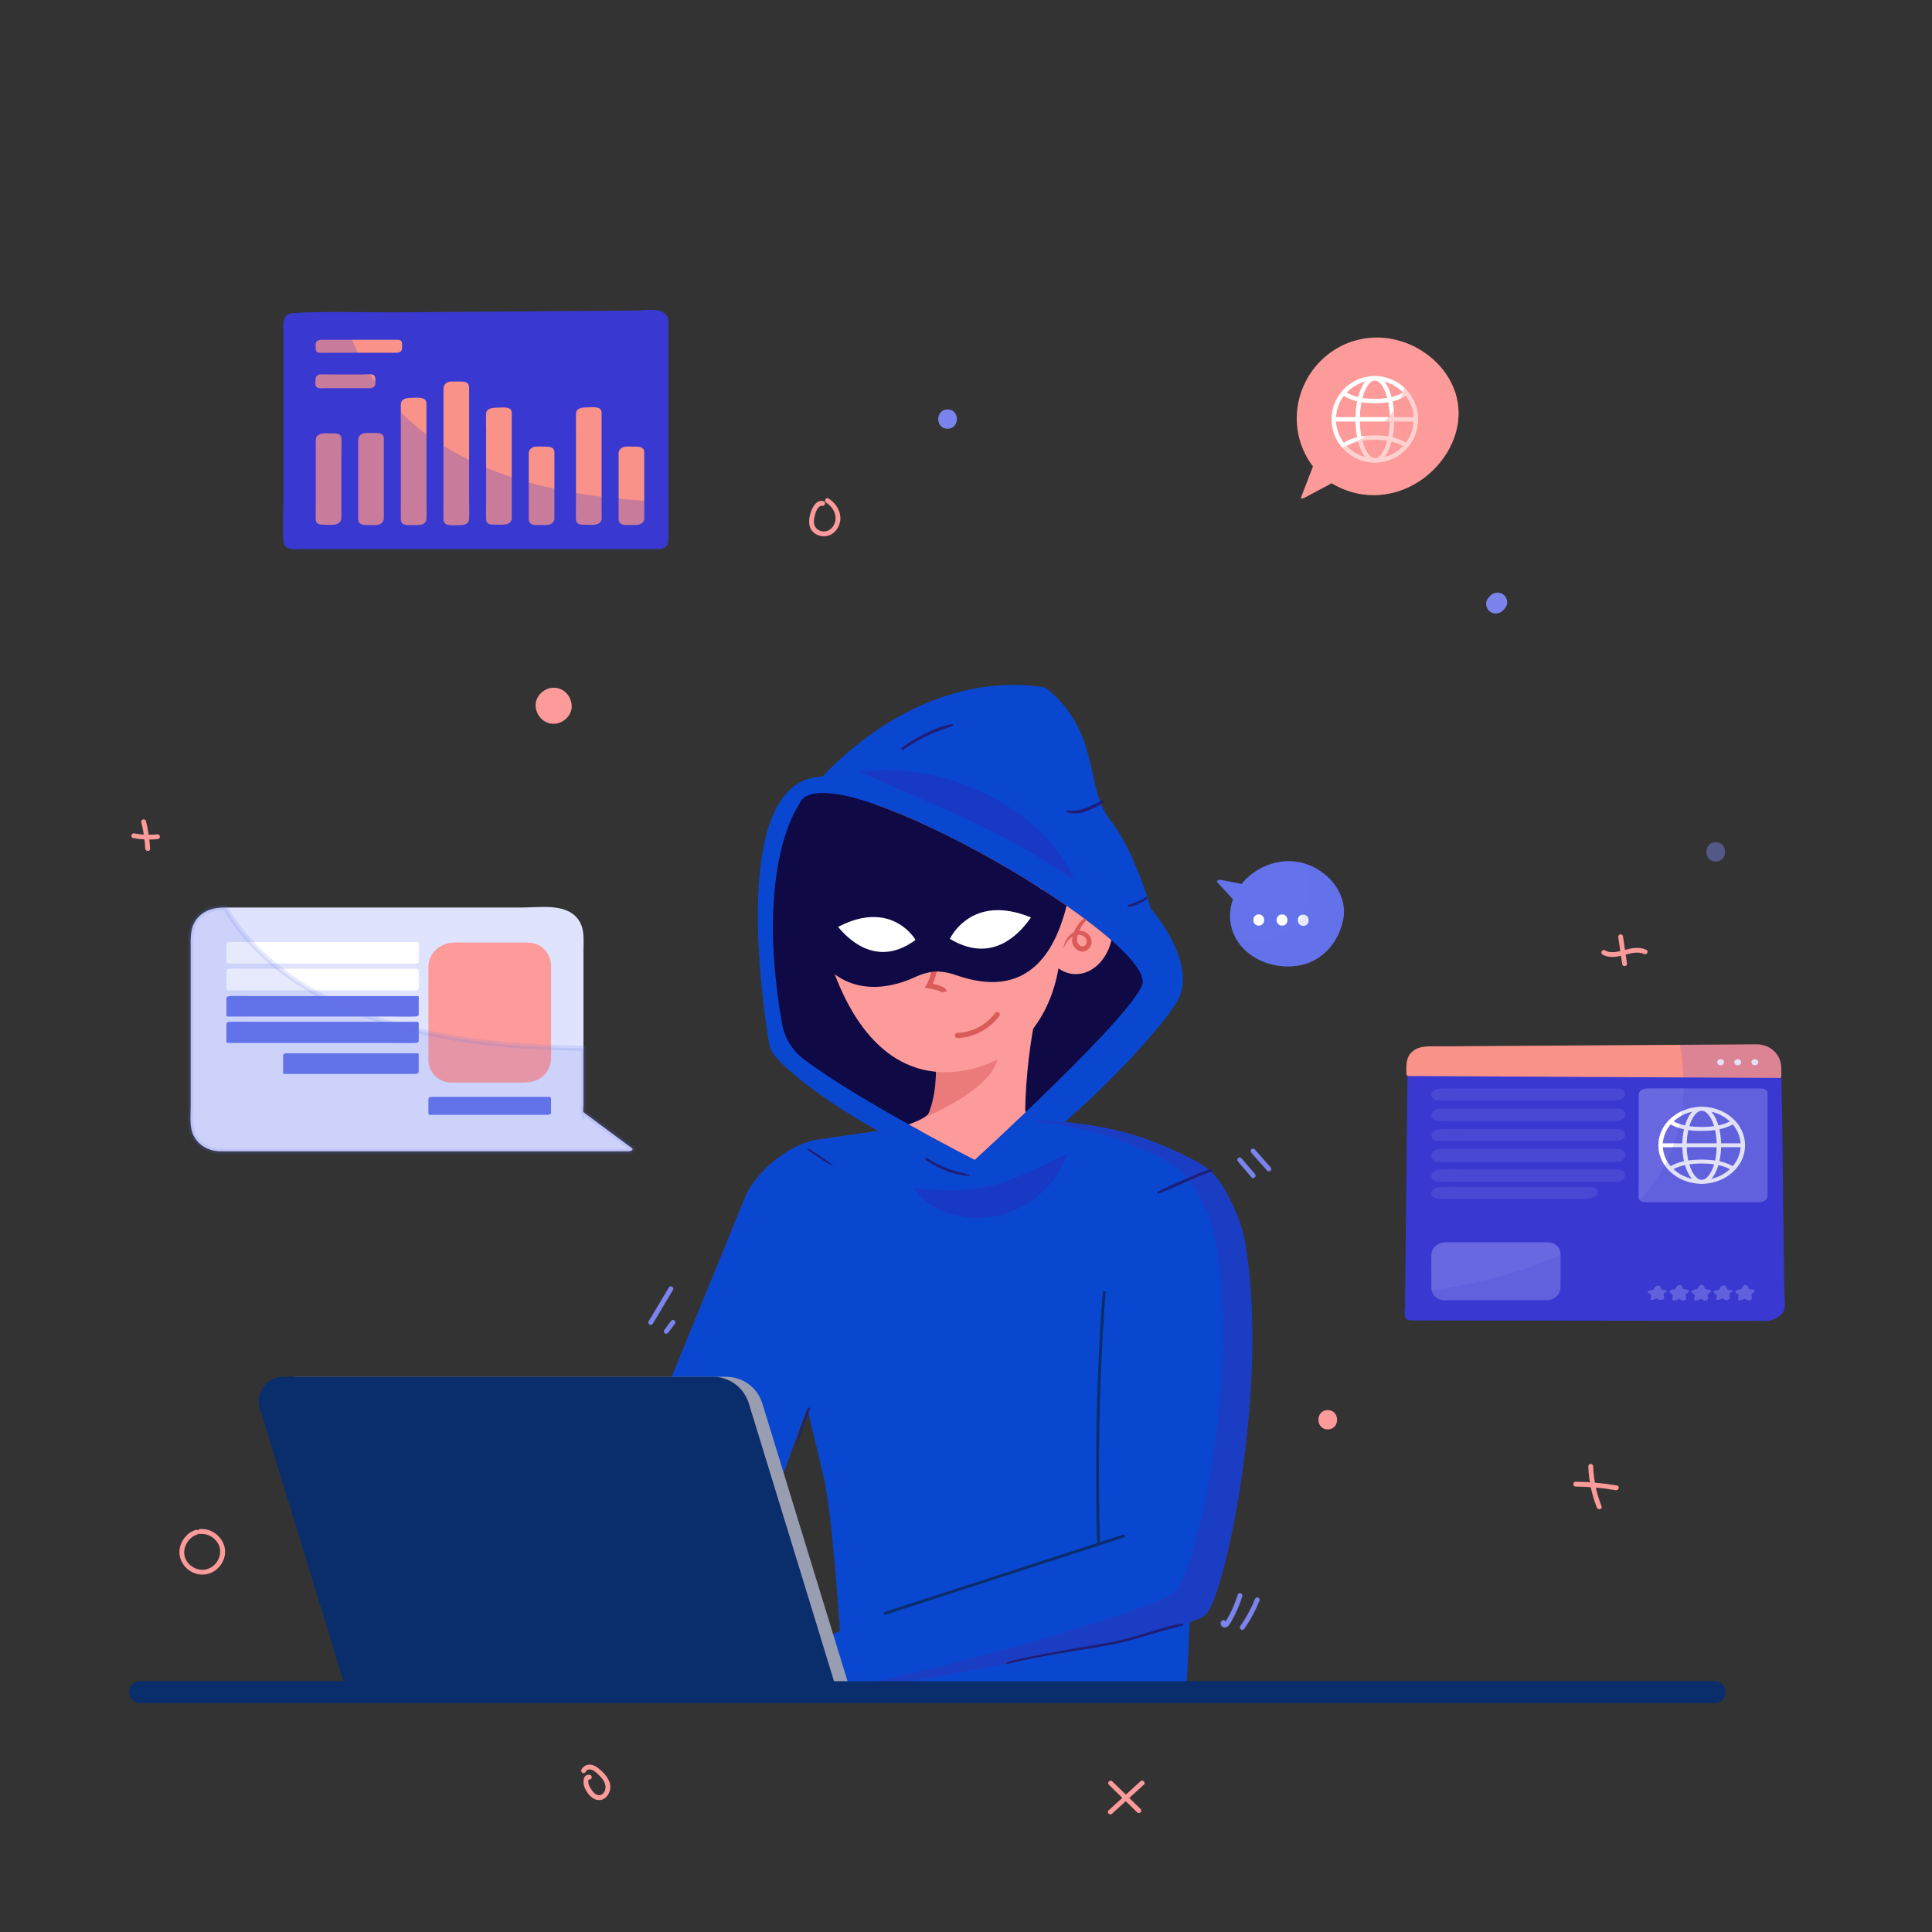 <svg xmlns="http://www.w3.org/2000/svg" xmlns:xlink="http://www.w3.org/1999/xlink" viewBox="0 0 500 500"><rect x="0" y="0" width="500" height="500" fill="#333333" stroke="none"/><defs><style>.cls-1{fill:#f99289;}.cls-2{fill:#fff;}.cls-3,.cls-4{fill:#fd9b9a;}.cls-5{fill:#6c1712;}.cls-6{fill:#989db1;}.cls-7{fill:#dfe3fd;}.cls-8{fill:#d95b5a;}.cls-9{fill:#1e1e77;}.cls-10{fill:#0a47d1;}.cls-11{fill:#0a2d6b;}.cls-12{fill:#0f0945;}.cls-13{fill:#a3a1f5;}.cls-14{fill:#6472eb;}.cls-15{fill:#2929b5;}.cls-16,.cls-17,.cls-18{fill:#6372e9;}.cls-19{fill:#3131b3;}.cls-20{fill:#3d3dbd;}.cls-21,.cls-22,.cls-23{fill:#3939d1;}.cls-24{fill:#7b84ed;}.cls-22,.cls-17,.cls-23,.cls-4,.cls-18{mix-blend-mode:multiply;}.cls-22,.cls-17,.cls-18{opacity:.15;}.cls-25{clip-path:url(#clippath-2);}.cls-23{opacity:.25;}.cls-4,.cls-26,.cls-27{opacity:.45;}.cls-28{stroke-width:.75px;}.cls-28,.cls-18,.cls-29{stroke-miterlimit:10;}.cls-28,.cls-30{stroke:#0a2d6b;}.cls-28,.cls-30,.cls-31,.cls-29{fill:none;}.cls-18{stroke:#6372e9;}.cls-18,.cls-29{stroke-width:1.34px;}.cls-30{stroke-width:5.68px;}.cls-30,.cls-31{stroke-linecap:round;stroke-linejoin:round;}.cls-32{opacity:.31;}.cls-31{stroke:#6c1712;stroke-width:2.23px;}.cls-33{isolation:isolate;}.cls-29{stroke:#d95b5a;}.cls-27{fill:#d65656;}</style><clipPath id="clippath-2"><path class="cls-12" d="M206.84,208.15s-11.69,15.57-4.44,56.85c.65,3.67,2.71,6.94,5.69,9.18,14.69,11,44.16,25.96,44.16,25.96,0,0,43.43-39.57,43.5-46.09-.13-13.19-83.51-61.09-88.91-45.89Z"></path></clipPath></defs><g class="cls-33"><g id="Layer_1"><g><g><path class="cls-20" d="M233.15,291.82l-22.39,3.26c-6.77,1.44-14.94,8.05-17.75,14.38l-36.52,89.38-11.33,25.48,39.78,5.56,25.82-70.59"></path><path class="cls-10" d="M233.15,291.82l-22.39,3.26c-6.77,1.44-14.94,8.05-17.75,14.38l-36.52,89.38-11.33,25.48,39.78,5.56,25.82-70.59"></path><path class="cls-10" d="M294.72,437.61s-66.7,.1-77.49,.32c-10.78,.22,.66-6.68,.66-6.68-.55-11.87-2.56-39.83-4.79-49.31-2.08-8.85-3.01-12.12-4.82-20.53-4.03-18.69-5.23-25.51-3.11-47.12l27.97-22.49s2.89,8.61,14.62,8.75c15.67,.2,20.55-10.78,20.55-10.78l38.15,25.33,3.58,61.62-3.02,61.18"></path><path class="cls-10" d="M198.98,269.68c-1.92-11.7-9.97-68.2,13.88-68.69,10.77-11.47,31.3-26.55,56.53-23.27,.71,.09,1.39,.38,1.94,.84,13.44,11.19,9.58,25.71,15.89,33.55,6.44,8.01,10.6,23.02,10.6,23.02,0,0,12.62,14.29,6.74,24.2-5.88,9.91-35.95,40.78-47.94,43.19-11.33,2.28-45.38-17.33-55.73-28.84-1.02-1.13-1.67-2.52-1.92-4.02Z"></path><path class="cls-10" d="M284.76,335.15c-.52,30.15-.16,34.69,.43,64.84-15.14,3.23-48.71,13.59-70.14,23.13,0,0,2.88,10.68,4.86,14.27,1.63,.6,86.46-14.28,92.08-19.45,5.06-4.66,16.61-59.52,10.23-96.54-.87-5.06-4.23-12.73-7.44-16.73-1.69-2.11-4.06-3.55-6.46-4.78-13.98-7.15-24.33-9.1-39.99-10.09"></path><g class="cls-26"><path class="cls-19" d="M322.22,321.39c-.87-5.06-4.23-12.73-7.44-16.73-1.69-2.11-4.06-3.55-6.46-4.78-13.98-7.15-24.33-9.1-39.99-10.09l.23,.64c11.61,1.2,20.68,3.56,32.21,9.46,2.4,1.23,4.77,2.67,6.46,4.78,3.21,4,6.57,11.67,7.44,16.73,6.39,37.02-5.62,86.04-10.68,90.7-4.67,4.31-63.72,21.16-84.52,24.4,.15,.33,.3,.63,.45,.89,1.63,.6,86.46-14.28,92.08-19.45,5.06-4.66,16.61-59.52,10.23-96.54Z"></path></g><g class="cls-26"><path class="cls-15" d="M236.33,307.42c7.34,.87,13.72,1.03,20.53-.69,6.86-1.69,12.57-5.06,19.34-8.17-2.53,7.87-9.34,13.89-17.39,15.95-7.99,2.01-17.56-.21-22.48-7.09h0Z"></path></g><g class="cls-26"><path class="cls-15" d="M222.47,199.74c19.3-2.85,43.81,7.15,53.79,24.31,.68,1.22,1.3,2.46,1.85,3.72-4.77-2.93-8.94-5.85-13.45-8.32-13.6-7.83-27.84-13.09-42.19-19.71h0Z"></path></g><g><path class="cls-12" d="M206.84,208.15s-11.69,15.57-4.44,56.85c.65,3.67,2.71,6.94,5.69,9.18,14.69,11,44.16,25.96,44.16,25.96,0,0,43.43-39.57,43.5-46.09-.13-13.19-83.51-61.09-88.91-45.89Z"></path><g class="cls-25"><g><path class="cls-3" d="M241.54,270.03s2.51,11.47-2.12,20.06c-3.75,6.96,2.82,12.95,9.97,13.34h0c6.11,.34,16.38-1.24,16.06-7.35-1.12-21.57,4.01-39.47,4.01-39.47l-27.92,13.42Z"></path><path class="cls-3" d="M229.64,292.57s9.08-2.01,10.83-4.51c3.75-5.35,24.54-6.99,24.71-1.29,.13,4.28,10.93,4.07,10.93,4.07,0,0-9.08,17.87-27.82,15.93-10.94-1.13-18.65-14.2-18.65-14.2Z"></path><path class="cls-27" d="M239.99,288.92c4.14-1.84,18.04-8.57,18.28-15.89,.12-3.79-12.25-3.23-16.71-2.91,.21,1.02,2.06,10.82-1.57,18.79Z"></path></g><g><path class="cls-3" d="M279.69,229.13c-2.47-.2-4.81,.84-6.62,2.69-4.32-17.02-17.68-29.06-33.88-27.06-18.01,2.22-32.76,14.29-25.55,40.07,5.52,19.73,16.48,34.66,34.49,32.44,13.97-1.72,23.42-12.55,25.8-26.66,1.14,.82,2.46,1.35,3.88,1.47,5.07,.41,9.6-4.39,10.12-10.72,.52-6.34-3.17-11.81-8.25-12.22Z"></path><path class="cls-8" d="M275.22,245.44c.29-2.24,1.95-4.72,4.56-4.51,2.14,.11,3.71,2.82,2,4.58-1.84,1.96-4.55-.21-4.33-2.4,.41-3.53,3.33-6.3,6.48-7.39-2.58,1.67-4.94,4.38-5.21,7.41-.06,1.9,2.32,2.65,2.53,.48,.01-.73-.76-1.48-1.61-1.64-2.08-.35-3.7,1.66-4.42,3.48h0Z"></path><g><path class="cls-29" d="M241.35,246.28c1.66,4.3-.94,8.84-.94,8.84,0,0,3.75,.54,3.98,1.56"></path><path class="cls-31" d="M221.03,237.62s4.26-5.97,9.3-.96"></path><path class="cls-5" d="M228.66,246.84c.17,1.77-.52,2.96-1.5,3.05-.98,.09-1.88-.95-2.05-2.72-.17-1.77,.53-2.8,1.51-2.89,.98-.09,1.86,.78,2.03,2.55Z"></path><path class="cls-31" d="M247.04,233.85s4.26-5.97,9.3-.96"></path><path class="cls-5" d="M254.78,243.05c.18,1.89-.56,3.17-1.6,3.27-1.05,.1-2.01-1.01-2.19-2.91-.18-1.89,.57-2.99,1.62-3.09,1.05-.1,1.99,.84,2.18,2.73Z"></path></g></g><g><path class="cls-2" d="M239.92,245.91c-5.57,5.08-22.36,7.32-27.73-14.7,2.73,1.87,5.94,2.6,9.09,3,3.15,.41,6.34,.53,9.44,1.34,3.1,.8,6.18,2.38,8.22,5.15,.85,1.15,1.52,2.49,2.56,3.42-.51,.62-1,1.26-1.58,1.79Zm5.54-.79c-.6-.45-1.11-1-1.64-1.54h0c.89-.96,1.4-2.28,2.09-3.43,1.67-2.77,4.41-4.52,7.24-5.55,2.83-1.03,5.8-1.43,8.72-2.09,2.91-.66,5.85-1.63,8.24-3.62-3.06,21.09-18.98,20.48-24.65,16.23Z"></path><path class="cls-12" d="M257.05,245.12c-.28,.07-.56,.14-.85,.19,.29-.05,.57-.12,.85-.19Zm-31.09,1.27c-1.47-.33-2.81-.91-4.04-1.62,1.22,.71,2.57,1.29,4.02,1.62,1.34,.31,2.77,.4,4.29,.2-1.51,.2-2.94,.11-4.27-.2Zm-5.71-2.73c-.31-.23-.62-.47-.91-.72,.29,.24,.6,.48,.91,.72Zm-.91-.72c-.26-.21-.5-.43-.74-.65,.24,.22,.48,.44,.74,.65Zm57.56-12.44c.05-.28,.11-.56,.16-.83,0-.02,0-.04,.01-.06,.65-3.42-1.37-5.74-4.05-7.75-2.97-2.22-6.06-4.28-9.25-6.16-2.84-1.68-4.73-3.32-7.21-5.43-4.74-4.02-10.52-6.82-16.62-8.01-7.37-1.43-15.18-.51-22.01,2.61-2.73,1.24-5.37,2.89-7.14,5.31-1.47,2.02-2.25,4.45-3.01,6.84-1.2,3.79-1.89,7.61-2.54,11.48-.63,3.75,.63,6.88,1.94,10.36,1.33,3.51,3,6.96,5.36,9.91,6.23,7.76,15.5,8.1,24.14,4.17,.03-.02,.05-.03,.08-.04,.67-.31,1.76-.79,3.19-1.14,.31-.07,.63-.14,.96-.2,.17-.03,.33-.05,.5-.07,.14-.02,.29-.04,.44-.05,.08-.01,.16-.02,.24-.03,.26,0,.51,0,.76,.02,.36,.02,.7,.05,1.03,.09,.2,.02,.39,.05,.58,.08,.06,0,.12,.02,.18,.03,1.27,.22,2.27,.55,2.93,.78,6.44,2.24,11.46,2.16,15.39,.66,.28-.11,.55-.22,.82-.34,.09-.04,.19-.08,.28-.13,.08-.04,.17-.08,.25-.12,.18-.09,.35-.18,.52-.27,.17-.09,.33-.18,.5-.29,.24-.15,.48-.3,.73-.46,.23-.16,.46-.32,.7-.5,.15-.11,.29-.23,.44-.34,.3-.24,.59-.49,.87-.75,.14-.12,.27-.25,.4-.38,.07-.07,.14-.14,.21-.21,.13-.13,.26-.27,.39-.41,.32-.34,.62-.7,.93-1.07,.18-.22,.35-.45,.52-.68,.23-.3,.45-.62,.66-.93,.21-.31,.41-.63,.6-.95,.73-1.2,1.36-2.47,1.91-3.75,.05-.11,.1-.23,.15-.34,.16-.39,.32-.79,.47-1.18,.11-.28,.21-.56,.31-.84,.21-.59,.41-1.19,.59-1.78,.08-.27,.16-.53,.24-.79,.03-.1,.06-.21,.09-.31,.08-.29,.16-.58,.24-.87,.47-1.73,.83-3.39,1.11-4.86Zm-39.98,12.75h0c-.28,.21-.55,.41-.83,.59-.28,.19-.55,.36-.82,.52-.27,.16-.54,.31-.81,.45-1.34,.7-2.63,1.14-3.86,1.37-.19,.04-.39,.07-.58,.09-1.41,.19-2.75,.1-4-.18-1.37-.31-2.64-.85-3.78-1.52-.11-.06-.22-.13-.33-.2-.21-.13-.42-.27-.63-.41h0c-.2-.14-.4-.29-.6-.43t0,0c-.29-.22-.58-.44-.85-.67h0c-.24-.2-.47-.41-.69-.61-.06-.06-.13-.12-.19-.18-.13-.13-.27-.25-.4-.38-.16-.16-.31-.31-.46-.47-.45-.46-.85-.92-1.2-1.34h0c.26-.14,.51-.26,.77-.38,9.3-4.53,14.96-1,17.57,1.61,1.02,1.02,1.56,1.89,1.68,2.09h0s.02,.03,.02,.04Zm8.91-.28s0-.02,.02-.04h0c.04-.09,.15-.3,.32-.59,1.37-2.33,7.02-10.06,19.79-5.24,.28,.1,.56,.21,.85,.33-1.36,1.98-3.51,4.56-6.42,6.27-.16,.09-.32,.18-.48,.27-.16,.09-.33,.17-.49,.25-.17,.08-.34,.16-.51,.23-.08,.04-.17,.07-.26,.11-.21,.09-.43,.17-.65,.25,0,0,0,0-.01,0-.13,.05-.27,.09-.4,.14-.18,.06-.36,.11-.55,.16h0c-.28,.07-.56,.14-.85,.19-.29,.06-.58,.1-.88,.13-.2,.02-.4,.04-.6,.05-.61,.04-1.23,.03-1.88-.03-2.14-.2-4.47-.95-7.01-2.49h0Z"></path></g></g></g><path class="cls-8" d="M247.76,268.64c4.31-.13,8.36-2.3,10.9-5.78,.5-.69-.65-1.35-1.15-.67-2.25,3.08-5.94,5-9.75,5.12-.85,.03-.86,1.35,0,1.33h0Z"></path><g><path class="cls-9" d="M206.2,374.04c.52-1.6,1.07-3.2,1.65-4.79s1.28-3.13,1.81-4.73c.07-.21-.27-.36-.37-.15-.72,1.49-1.22,3.13-1.76,4.7s-1.07,3.26-1.53,4.92c-.04,.13,.16,.18,.2,.06h0Z"></path><path class="cls-9" d="M260.55,430.66c.09-.1,.32-.08,.38-.09,.3-.07,.61-.14,.91-.21,1.02-.24,2.04-.48,3.07-.7,3-.62,6.01-1.16,9.03-1.69,4.71-.83,9.45-1.52,14.15-2.4,2.98-.56,5.91-1.46,8.81-2.32,1.54-.46,3.08-.92,4.63-1.35s3.05-.72,4.53-1.2c.27-.09,.25-.56-.07-.53-1.33,.12-2.63,.51-3.91,.86-1.43,.39-2.85,.81-4.27,1.24-2.91,.87-5.81,1.75-8.77,2.42-1.72,.38-3.46,.64-5.19,.93-6.19,1.06-12.4,2.11-18.55,3.4-1.19,.25-2.41,.47-3.57,.82-.34,.1-1.24,.3-1.35,.74-.02,.09,.1,.19,.17,.1h0Z"></path><path class="cls-9" d="M239.62,300.24c3.26,2.19,7.24,3.96,11.21,4.06,.17,0,.21-.26,.04-.3-1.9-.47-3.79-.92-5.63-1.59s-3.65-1.6-5.31-2.7c-.33-.22-.64,.31-.31,.53h0Z"></path><path class="cls-9" d="M233.51,193.91v.06c.05-.08,.08-.15,.11-.23l.18,.15,.15-.04c.07,0,.16-.06,.21-.09,.26-.13,.49-.32,.73-.48,.52-.34,1.04-.67,1.58-.99,1.03-.62,2.08-1.2,3.17-1.73,2.22-1.08,4.54-1.79,6.83-2.68,.29-.11,.18-.52-.13-.47-2.96,.47-5.92,1.84-8.54,3.26-1.33,.72-2.6,1.53-3.83,2.41-.24,.17-.84,.39-.7,.82,.07,.22,.38,.32,.56,.19,.1-.07,.12-.17,.07-.28l-.02-.06c-.09-.21-.41-.06-.36,.15h0Z"></path><path class="cls-9" d="M285.35,207.16c-1.51,.6-2.9,1.45-4.45,1.99s-3.11,.76-4.72,.64c-.27-.02-.29,.37-.06,.44,1.6,.53,3.26,.3,4.84-.23s3.25-1.32,4.6-2.34c.23-.17,.11-.64-.21-.51h0Z"></path><path class="cls-9" d="M296.47,232.21c-.71,.47-1.46,.87-2.25,1.19s-1.57,.48-2.3,.85c-.19,.1-.09,.37,.1,.38,.84,.04,1.68-.29,2.45-.63s1.58-.78,2.3-1.28c.31-.22,.02-.73-.3-.52h0Z"></path><path class="cls-9" d="M313.38,302.59c-2.41,.65-4.71,1.72-6.99,2.73s-4.68,1.99-6.88,3.19c-.2,.11-.06,.42,.15,.37,1.02-.25,2.04-.7,3.01-1.11,1.29-.55,2.57-1.13,3.85-1.7,2.29-1.03,4.61-2.14,7.03-2.85,.4-.12,.23-.74-.17-.63h0Z"></path><path class="cls-9" d="M208.99,297.33c-.05,.21,.05,.31,.21,.42,.29,.21,.59,.41,.89,.61l1.73,1.16c1.16,.77,2.32,1.53,3.55,2.19,.11,.06,.24-.09,.14-.18-1.11-.9-2.28-1.7-3.48-2.49l-1.79-1.19c-.11-.08-1.16-.87-1.25-.52h0Z"></path></g></g><g><path class="cls-6" d="M93.11,437.4h126.94l-22.76-74.2c-1.26-4.1-5.04-6.89-9.33-6.89H76.79c-4.26,0-7.3,4.12-6.05,8.18l22.37,72.91Z"></path><path class="cls-11" d="M216.55,437.4H91.51c-1.13,0-2.14-.74-2.47-1.83l-21.8-71.09c-1.25-4.07,1.8-8.19,6.04-8.19h111.18c4.28,0,8.07,2.8,9.33,6.9l17.35,56.57,5.4,17.63Z"></path></g><g><path class="cls-7" d="M162.77,297.96H56.72c-2.83-.16-5.38-1.53-6.66-4.16-1.05-2.15-.71-4.96-.71-7.3v-40.89c0-2.78-.23-5.55,1.65-7.88,1.84-2.27,4.5-2.87,7.26-2.87h76.97c4.85,0,11.95-1.28,14.81,3.71,1.28,2.21,.96,4.94,.96,7.39v40.08c0,.48-.15,1.29-.04,1.81,.05-.11,.48,.35,.74,.52,.8,.55,1.58,1.17,2.36,1.75,3.16,2.34,6.31,4.67,9.47,7.01,.59,.43-.43,.83-.76,.83Z"></path><g><g><rect class="cls-2" x="59.25" y="244.26" width="48.46" height="4.64"></rect><path class="cls-2" d="M59.19,249.36c1.6,0,3.21,0,4.81,0h11.56c4.68,0,9.37,0,14.05,0h12.09c1.95,0,3.93,.11,5.88,0,.03,0,.06,0,.08,0,.25,0,.71-.22,.71-.51,0-1.55,0-3.09,0-4.64,0-.33-.31-.41-.59-.41-1.6,0-3.21,0-4.81,0h-11.56c-4.68,0-9.37,0-14.05,0h-12.09c-1.95,0-3.93-.11-5.88,0-.03,0-.06,0-.08,0-.25,0-.71,.22-.71,.51,0,1.55,0,3.09,0,4.64,0,.66,1.31,.46,1.31-.11,0-1.55,0-3.09,0-4.64l-.71,.51c1.6,0,3.21,0,4.81,0h11.56c4.68,0,9.37,0,14.05,0h12.09c1.32,0,2.65,0,3.97,0,.6,0,1.31,.1,1.91,0,.03,0,.06,0,.08,0l-.59-.41c0,1.55,0,3.09,0,4.64l.71-.51c-1.6,0-3.21,0-4.81,0h-11.56c-4.68,0-9.37,0-14.05,0h-12.09c-1.95,0-3.93-.11-5.88,0-.03,0-.06,0-.08,0-.73,0-1,.92-.12,.92Z"></path></g><g><rect class="cls-2" x="59.25" y="251.19" width="48.46" height="4.64"></rect><path class="cls-2" d="M59.19,256.3c1.6,0,3.21,0,4.81,0h11.56c4.68,0,9.37,0,14.05,0,4.03,0,8.06,0,12.09,0,1.95,0,3.93,.11,5.88,0,.03,0,.06,0,.08,0,.25,0,.71-.22,.71-.52,0-1.55,0-3.09,0-4.64,0-.33-.31-.42-.6-.42-1.6,0-3.21,0-4.81,0h-11.56c-4.68,0-9.37,0-14.05,0h-12.09c-1.95,0-3.93-.11-5.88,0-.03,0-.06,0-.08,0-.25,0-.71,.22-.71,.52,0,1.55,0,3.09,0,4.64,0,.67,1.31,.48,1.31-.1,0-1.55,0-3.09,0-4.64l-.71,.52c1.6,0,3.21,0,4.81,0h11.56c4.68,0,9.37,0,14.05,0h12.09c1.32,0,2.65,0,3.97,0,.6,0,1.31,.1,1.91,0,.03,0,.06,0,.08,0l-.6-.42c0,1.55,0,3.09,0,4.64l.71-.52c-1.6,0-3.21,0-4.81,0h-11.56c-4.68,0-9.37,0-14.05,0h-12.09c-1.95,0-3.93-.11-5.88,0-.03,0-.06,0-.08,0-.74,0-.99,.95-.11,.95Z"></path></g><g><rect class="cls-16" x="59.25" y="258.12" width="48.46" height="4.64"></rect><path class="cls-16" d="M58.99,263.08c1.6,0,3.21,0,4.81,0h11.56c4.68,0,9.37,0,14.05,0h12.09c1.95,0,3.92,.08,5.88,0,.03,0,.06,0,.08,0,.27,0,.91-.14,.91-.5,0-1.55,0-3.09,0-4.64,0-.14-.3-.15-.38-.15-1.6,0-3.21,0-4.81,0-3.85,0-7.7,0-11.56,0h-14.05c-4.03,0-8.06,0-12.09,0-1.95,0-3.92-.08-5.88,0-.03,0-.06,0-.08,0-.27,0-.91,.14-.91,.5,0,1.55,0,3.09,0,4.64,0,.32,1.29,.1,1.29-.35,0-1.55,0-3.09,0-4.64l-.91,.5c1.6,0,3.21,0,4.81,0h11.56c4.68,0,9.37,0,14.05,0h12.09c1.32,0,2.65,0,3.97,0,.59,0,1.32,.12,1.91,0,.03,0,.06,0,.08,0l-.38-.15c0,1.55,0,3.09,0,4.64l.91-.5c-1.6,0-3.21,0-4.81,0-3.85,0-7.7,0-11.56,0h-14.05c-4.03,0-8.06,0-12.09,0-1.95,0-3.92-.08-5.88,0-.03,0-.06,0-.08,0-.24,0-.73,.09-.86,.33s.11,.31,.33,.31Z"></path></g><g><rect class="cls-16" x="59.25" y="264.87" width="48.46" height="4.64"></rect><path class="cls-16" d="M59.01,269.92c1.6,0,3.21,0,4.81,0h11.56c4.68,0,9.37,0,14.05,0,4.03,0,8.06,0,12.09,0,1.96,0,3.92,.06,5.88,0,.03,0,.06,0,.08,0,.24,0,.89-.12,.89-.48,0-1.55,0-3.09,0-4.64,0-.22-.2-.36-.41-.36-1.6,0-3.21,0-4.81,0h-11.56c-4.68,0-9.37,0-14.05,0-4.03,0-8.06,0-12.09,0-1.96,0-3.92-.06-5.88,0-.03,0-.06,0-.08,0-.24,0-.89,.12-.89,.48,0,1.55,0,3.09,0,4.64,0,.61,1.3,.38,1.3-.13,0-1.55,0-3.09,0-4.64l-.89,.48c1.6,0,3.21,0,4.81,0h11.56c4.68,0,9.37,0,14.05,0,4.03,0,8.06,0,12.09,0h3.97c.42,0,.83,0,1.25,0,.2,0,.46,.05,.65,0,.02,0,.06,0,.08,0l-.41-.36c0,1.55,0,3.09,0,4.64l.89-.48c-1.6,0-3.21,0-4.81,0h-11.56c-4.68,0-9.37,0-14.05,0-4.03,0-8.06,0-12.09,0-1.96,0-3.92-.05-5.88,0-.03,0-.06,0-.08,0-.28,0-.72,.08-.85,.37-.12,.27,.1,.47,.37,.47Z"></path></g><g><rect class="cls-16" x="73.92" y="272.94" width="33.8" height="4.64"></rect><path class="cls-16" d="M73.66,277.93c3.81,0,7.62,0,11.43,0,6.07,0,12.14,0,18.21,0,1.39,0,2.77,0,4.16,0,.3,0,.9-.14,.9-.53,0-1.55,0-3.09,0-4.64,0-.15-.3-.18-.39-.18-3.81,0-7.62,0-11.43,0h-18.21c-1.39,0-2.77,0-4.16,0-.3,0-.9,.14-.9,.53,0,1.55,0,3.09,0,4.64,0,.37,1.29,.14,1.29-.35,0-1.55,0-3.09,0-4.64l-.9,.53c3.81,0,7.62,0,11.43,0h18.21c1.39,0,2.77,0,4.16,0l-.39-.18c0,1.55,0,3.09,0,4.64l.9-.53c-3.81,0-7.62,0-11.43,0-6.07,0-12.14,0-18.21,0-1.39,0-2.77,0-4.16,0-.26,0-.72,.09-.85,.35s.11,.36,.34,.36Z"></path></g><g><g><rect class="cls-3" x="111.52" y="244.26" width="30.44" height="35.6" rx="5.71" ry="5.71"></rect><path class="cls-3" d="M116.97,280.18c3.61,0,7.21,0,10.82,0h6.56c1.76,0,3.43,0,5.04-.87,2.15-1.18,3.23-3.31,3.23-5.71v-4.5c0-4.87,0-9.75,0-14.62v-4.37c0-2.5-1.32-4.76-3.69-5.72-1.42-.58-2.98-.45-4.48-.45h-6.88c-2.37,0-4.75,0-7.12,0-1.3,0-2.68-.12-3.97,.08-3.11,.47-5.56,2.96-5.6,6.16-.01,1.12,0,2.24,0,3.36,0,4.82,0,9.64,0,14.47v5.36c0,.32,0,.63,0,.95,.02,1.52,.6,2.97,1.66,4.06,1.17,1.2,2.77,1.79,4.43,1.81,.24,0,.73-.09,.86-.34,.13-.25-.11-.31-.33-.31-3.05-.05-5.31-2.68-5.33-5.64,0-1.16,0-2.32,0-3.49,0-4.65,0-9.3,0-13.95v-5.41c0-1.61,.06-3.14,1.09-4.51,.9-1.2,2.22-1.93,3.73-1.95,.37,0,.74,0,1.12,0h5.85c3.94,0,7.88,0,11.82,0,2.76,0,5.12,2.02,5.49,4.78,.14,1,.05,2.07,.05,3.08v13.53c0,2.03,0,4.05,0,6.08,0,1.05,.1,2.18-.09,3.21-.3,1.65-1.37,3.19-2.92,3.89-.69,.31-1.42,.38-2.16,.38h-4.92c-4.29,0-8.58,0-12.87,0h-.87c-.24,0-.73,.09-.86,.34s.11,.31,.33,.31Z"></path></g><g><rect class="cls-16" x="111.52" y="284.29" width="30.44" height="3.82"></rect><path class="cls-16" d="M111.28,288.52c3.44,0,6.87,0,10.31,0h16.36c1.26,0,2.51,0,3.77,0,.24,0,.89-.12,.89-.48,0-1.27,0-2.55,0-3.82,0-.22-.2-.35-.41-.35-3.44,0-6.87,0-10.31,0h-16.36c-1.26,0-2.51,0-3.77,0-.24,0-.89,.12-.89,.48,0,1.27,0,2.55,0,3.82,0,.6,1.3,.36,1.3-.13,0-1.27,0-2.55,0-3.82l-.89,.48c3.44,0,6.87,0,10.31,0h16.36c1.26,0,2.51,0,3.77,0l-.41-.35c0,1.27,0,2.55,0,3.82l.89-.48c-3.44,0-6.87,0-10.31,0h-16.36c-1.26,0-2.51,0-3.77,0-.28,0-.72,.08-.85,.37-.12,.27,.1,.45,.37,.45Z"></path></g></g></g><path class="cls-18" d="M162.77,297.96H56.72c-2.83-.16-5.38-1.53-6.66-4.16-1.05-2.15-.71-4.96-.71-7.3v-40.89c0-2.78-.23-5.55,1.65-7.88,1.84-2.27,4.5-2.87,7.26-2.87h.01c10.32,17.67,34.96,36.06,92.73,36.41v14.77c0,.48-.15,1.29-.04,1.81,.05-.11,.48,.35,.74,.52,.8,.55,1.58,1.17,2.36,1.75,3.16,2.34,6.31,4.67,9.47,7.01,.59,.43-.43,.83-.76,.83Z"></path></g><g><path class="cls-14" d="M347.78,237.01c-.84,6.03-4.82,11.33-10.92,12.72-5.59,1.26-12.11-.56-15.79-5.05-.46-.55-.85-1.14-1.19-1.73-1.8-3.18-1.98-6.88-.79-10.22-1.36-1.47-2.72-2.94-4.08-4.41-.32-.35,.46-.7,.72-.65,1.87,.37,3.72,.73,5.59,1.09,.15-.18,.28-.36,.44-.53,3.77-4.25,9.83-6.39,15.37-4.9,.29,.08,.58,.17,.87,.26h0c5.68,1.91,10.33,7.22,9.79,13.43Z"></path><path class="cls-2" d="M325.76,239.55c1.87,0,1.87-2.9,0-2.9s-1.87,2.9,0,2.9h0Z"></path><path class="cls-2" d="M331.8,239.55c1.87,0,1.87-2.9,0-2.9s-1.87,2.9,0,2.9h0Z"></path><path class="cls-2" d="M337.29,239.61c1.87,0,1.87-2.9,0-2.9s-1.87,2.9,0,2.9h0Z"></path><path class="cls-17" d="M347.78,237.01c-.84,6.03-4.82,11.33-10.92,12.72-5.59,1.26-12.11-.56-15.79-5.05-.46-.55-.85-1.14-1.19-1.73,19.01,2.07,19.82-10.46,18.11-19.35,5.68,1.9,10.33,7.21,9.79,13.42Z"></path></g><g><path class="cls-3" d="M367.13,124.66c-6.89,4.43-15.49,4.7-22.49,.39-2.36,1.26-4.72,2.51-7.09,3.78-.08,.04-.98,.3-.88,.03,1.05-2.72,2.09-5.44,3.14-8.15-.65-.84-1.22-1.72-1.71-2.62-4.39-8-2.91-18.07,3.69-24.69,5.01-5.04,12.25-7.1,19.17-5.53,1.03,.24,2.06,.55,3.05,.94,6.64,2.56,12.14,8.32,13.26,15.49,1.26,8.11-3.44,16.06-10.14,20.37Z"></path><g><path class="cls-2" d="M355.81,119.73c-6.18,0-11.21-5.03-11.21-11.21s5.03-11.21,11.21-11.21,11.21,5.03,11.21,11.21-5.03,11.21-11.21,11.21Zm0-21.28c-5.55,0-10.07,4.52-10.07,10.07s4.52,10.07,10.07,10.07,10.07-4.52,10.07-10.07-4.52-10.07-10.07-10.07Z"></path><path class="cls-2" d="M355.81,119.73c-2.81,0-5.02-4.92-5.02-11.21s2.2-11.21,5.02-11.21,5.02,4.92,5.02,11.21-2.2,11.21-5.02,11.21Zm0-21.28c-1.83,0-3.88,4.14-3.88,10.07s2.04,10.07,3.88,10.07,3.88-4.14,3.88-10.07-2.04-10.07-3.88-10.07Z"></path><rect class="cls-2" x="345.17" y="107.95" width="21.28" height="1.14"></rect><g><path class="cls-2" d="M355.81,104.35c-6.17,0-8.34-2.17-8.43-2.26l.82-.79-.41,.4,.41-.4s1.99,1.92,7.62,1.92,7.6-1.9,7.62-1.92l.81,.8c-.09,.09-2.26,2.26-8.44,2.26Z"></path><path class="cls-2" d="M348.19,115.74l-.81-.8c.09-.09,2.26-2.26,8.43-2.26s8.35,2.17,8.44,2.26l-.82,.79s-1.99-1.91-7.62-1.91-7.6,1.9-7.62,1.92Z"></path></g></g><path class="cls-4" d="M367.13,124.66c-6.89,4.43-15.49,4.7-22.49,.39-2.36,1.26-4.72,2.51-7.09,3.78-.08,.04-.98,.3-.88,.03,1.05-2.72,2.09-5.44,3.14-8.15-.65-.84-1.22-1.72-1.71-2.62,9.6-1.46,29.24-7.17,25.91-29.28,6.64,2.56,12.14,8.32,13.26,15.49,1.26,8.11-3.44,16.06-10.14,20.37Z"></path></g><g><path class="cls-21" d="M461.84,338.69c-.22,1.5-2.52,2.86-3.95,3.14-.06,0-.11,0-.16,0-.03,0-.07,.02-.1,.02h-1.8c-11.39-.02-22.78-.03-34.17-.05-14.66-.02-29.3-.04-43.95-.05-3.9,0-7.8-.02-11.71-.02-1.01,0-2.12,.11-2.41-1.16-.18-.79,.02-1.84,.03-2.64,0-1.04,.02-2.09,.03-3.14,.14-12.32,.26-24.63,.4-36.95,.06-6.11,.13-12.22,.19-18.33,0-.38,0-.74,0-1.12,0-.84-.02-1.7,.03-2.53,.12-2.09,1.36-2.7,3.34-2.77,9.38-.31,18.82,0,28.21,0h58.25c3.38,0,6.79,.85,6.93,4.93,0,.02,0,.05,0,.07,.32,12.13,.34,24.27,.51,36.4,.08,6.51,.18,13.02,.26,19.53,.02,1.49,.28,3.18,.07,4.66Z"></path><g class="cls-26"><rect class="cls-13" x="371.09" y="321.92" width="32.14" height="14.18" rx="2.8" ry="2.8"></rect><path class="cls-13" d="M400.67,335.7h-25.04c-.5,0-1,.01-1.5,0-1.31-.04-2.31-1.11-2.39-2.4-.02-.38,0-.76,0-1.14v-5.14c0-1.2-.27-2.94,.52-3.95,.62-.8,1.4-.75,2.27-.75h23.41c.71,0,1.43,0,2.14,0,1.58,.01,2.49,1.3,2.49,2.78,0,2.75,.07,5.51,0,8.26-.03,1.22-.78,2.29-2.07,2.33-.68,.02-1.05,.82-.16,.8,1.28-.04,2.59-.72,3.19-1.89,.31-.6,.35-1.21,.35-1.86v-7.49c0-.52,.03-1.04-.13-1.54-.48-1.55-1.94-2.21-3.45-2.21h-19.33c-2.25,0-4.5-.02-6.75,0-1.91,.02-3.74,1.25-3.79,3.3-.03,1.34,0,2.68,0,4.02,0,1.49-.01,2.97,0,4.46,.02,1.87,1.44,3.18,3.29,3.21,2.22,.04,4.44,0,6.66,0h19.81c.28,0,.73-.08,.86-.37,.12-.27-.1-.44-.37-.44Z"></path></g><g class="cls-26"><g class="cls-32"><path class="cls-13" d="M418.53,284.55h-46.01c-.79,0-1.43-.57-1.43-1.27h0c0-.7,.64-1.27,1.43-1.27h46.01c.79,0,1.43,.57,1.43,1.27h0c0,.7-.64,1.27-1.43,1.27Z"></path><path class="cls-13" d="M418.8,284.26h-44.76c-.46,0-1.06,.1-1.51-.07-.38-.14-.68-.46-.77-.86-.07-.37,.06-.94,.47-1.05,.03,0,.06,0,.08,0,.21-.03,.45,0,.66,0h43.33c.62,0,1.25-.05,1.87,0,.06,0,.11,0,.17,.02,.42,.09,.8,.41,.91,.83,.09,.31,0,1.1-.46,1.12-.23,.01-.74,.09-.87,.32s.11,.26,.32,.25c.75-.04,1.59-.28,2.07-.9,.45-.58,.34-1.38-.23-1.83-.42-.33-.95-.38-1.46-.38-.76,0-1.52,0-2.28,0h-37.21c-2.09,0-4.18-.04-6.26,0-.8,.02-1.76,.29-2.22,1-.75,1.18,.5,2.09,1.6,2.11,.55,0,1.1,0,1.64,0h44.35c.38,0,1.41-.57,.55-.57Z"></path></g><g class="cls-32"><path class="cls-13" d="M418.53,289.79h-46.01c-.79,0-1.43-.57-1.43-1.27h0c0-.7,.64-1.27,1.43-1.27h46.01c.79,0,1.43,.57,1.43,1.27h0c0,.7-.64,1.27-1.43,1.27Z"></path><path class="cls-13" d="M418.79,289.44h-44.73c-.45,0-.93,.06-1.38-.01-.86-.13-1.4-1.71-.32-1.82,.22-.02,.45,0,.67,0h39.35c1.94,0,3.89-.08,5.83,0,.02,0,.05,0,.08,0,.45,.04,.87,.33,.99,.78,.09,.34-.02,1.03-.48,1.05-.26,.01-.73,.08-.86,.35-.13,.25,.11,.37,.35,.36,.77-.04,1.62-.29,2.08-.96,.42-.61,.3-1.4-.27-1.87-.42-.34-.95-.42-1.47-.42-.76,0-1.52,0-2.28,0h-37.16c-2.1,0-4.2-.04-6.3,0-.82,.01-1.75,.28-2.21,1.02-.76,1.2,.49,2.19,1.62,2.23,.55,.02,1.11,0,1.67,0h44.33c.26,0,.73-.09,.86-.35s-.11-.36-.35-.36Z"></path></g><g class="cls-32"><path class="cls-13" d="M418.53,295.04h-46.01c-.79,0-1.43-.57-1.43-1.27h0c0-.7,.64-1.27,1.43-1.27h46.01c.79,0,1.43,.57,1.43,1.27h0c0,.7-.64,1.27-1.43,1.27Z"></path><path class="cls-13" d="M418.96,294.79h-44.82c-.53,0-1.26,.11-1.74-.15-.33-.18-.59-.5-.64-.88-.03-.22,0-.44,.11-.63,.05-.09,.32-.4,.23-.37,.03-.01,.07,0,.1,0,.21-.04,.48,0,.69,0h39.57c1.86,0,3.74-.09,5.6,0,.24,.01,.47,.07,.67,.19,.35,.21,.58,.59,.58,1,0,.24-.18,.84-.49,.85-.22,.01-.75,.1-.87,.3s.12,.19,.3,.18c.71-.04,1.57-.28,2.05-.85,.44-.52,.41-1.24-.08-1.72-.39-.38-.91-.46-1.43-.46-.76,0-1.52,0-2.28,0h-37.16c-2.1,0-4.2-.04-6.3,0-.78,.01-1.67,.21-2.22,.8-.99,1.05,.15,2.21,1.3,2.24,.55,.02,1.11,0,1.67,0h23.5c4.38,0,8.76,0,13.14,0h7.69c.28,0,.7-.06,.92-.25,.16-.13,.22-.25-.07-.25Z"></path></g><g class="cls-32"><path class="cls-13" d="M418.53,300.29h-46.01c-.79,0-1.43-.57-1.43-1.27h0c0-.7,.64-1.27,1.43-1.27h46.01c.79,0,1.43,.57,1.43,1.27h0c0,.7-.64,1.27-1.43,1.27Z"></path><path class="cls-13" d="M418.77,299.86h-44.76c-.46,0-.98,.07-1.43,0-.85-.15-1.2-1.56-.2-1.67,.22-.02,.46,0,.68,0h39.42c1.91,0,3.84-.09,5.75,0,.08,0,.16,0,.24,0,.89,.16,1.2,1.61,.13,1.67-.7,.04-1.04,.91-.14,.86,.78-.04,1.61-.4,1.98-1.12,.34-.66,.13-1.44-.46-1.88-.42-.31-.91-.4-1.41-.4-.77,0-1.55,0-2.32,0h-37.15c-2.09,0-4.17-.02-6.26,0-.83,0-1.75,.28-2.2,1.05-.7,1.23,.46,2.3,1.66,2.35,.56,.02,1.13,0,1.69,0h44.3c.29,0,.72-.08,.85-.38,.12-.27-.1-.48-.38-.48Z"></path></g><g class="cls-32"><path class="cls-13" d="M418.53,305.54h-46.01c-.79,0-1.43-.57-1.43-1.27h0c0-.7,.64-1.27,1.43-1.27h46.01c.79,0,1.43,.57,1.43,1.27h0c0,.7-.64,1.27-1.43,1.27Z"></path><path class="cls-13" d="M418.79,305.21h-44.73c-.46,0-.97,.07-1.42-.03-.83-.17-1.36-1.74-.3-1.86,.22-.03,.45,0,.67,0h39.35c1.93,0,3.9-.12,5.83,0,.04,0,.07,0,.11,0,.44,.06,.85,.37,.96,.8,.09,.33-.01,1.06-.47,1.08-.25,.01-.73,.09-.87,.34s.11,.32,.33,.31c.77-.04,1.61-.29,2.08-.95,.42-.59,.31-1.39-.26-1.84-.43-.34-.95-.4-1.47-.4-.76,0-1.52,0-2.28,0h-37.16c-2.1,0-4.2-.04-6.3,0-.82,.01-1.75,.29-2.21,1.01-.77,1.19,.5,2.15,1.61,2.18,.56,.01,1.11,0,1.67,0h23.5c4.38,0,8.76,0,13.14,0h7.69c.25,0,.74-.09,.87-.34s-.11-.31-.33-.31Z"></path></g><g class="cls-32"><path class="cls-13" d="M411.34,309.95h-38.82c-.79,0-1.43-.57-1.43-1.27h0c0-.7,.64-1.27,1.43-1.27h38.82c.79,0,1.43,.57,1.43,1.27h0c0,.7-.64,1.27-1.43,1.27Z"></path><path class="cls-13" d="M411.76,309.7h-37.89c-.56,0-1.22,.09-1.69-.29s-.65-1.45-.06-1.75c-.04,.02,.01,0,.06,0,.17-.04,.39,0,.57,0h33.48c1.54,0,3.11-.09,4.65,0,.29,.02,.56,.1,.79,.29,.27,.22,.45,.55,.44,.91,0,.24-.17,.83-.49,.85-.22,.01-.75,.1-.87,.3s.12,.19,.3,.18c1.06-.06,3.02-.89,2.2-2.28-.33-.57-.96-.74-1.58-.75s-1.19,0-1.79,0h-31.47c-1.8,0-3.6-.03-5.4,0-.7,.01-1.47,.18-2.03,.63-.45,.37-.69,.97-.45,1.52,.27,.62,.93,.87,1.56,.89,.4,.01,.8,0,1.2,0h37.62c.28,0,.7-.06,.92-.25,.16-.13,.22-.25-.07-.25Z"></path></g></g><g class="cls-26"><g><polygon class="cls-13" points="428.92 332.97 429.49 334 430.77 334.17 429.84 334.97 430.06 336.1 428.92 335.57 427.77 336.1 427.99 334.97 427.07 334.17 428.35 334 428.92 332.97"></polygon><path class="cls-13" d="M428.27,333.15c.11,.19,.21,.39,.32,.58l.2,.36c.07,.13,.12,.18,.29,.21,.43,.06,.85,.11,1.28,.17l-.18-.25c-.31,.27-.62,.53-.93,.8-.04,.04-.06,.08-.06,.14,.07,.38,.15,.75,.22,1.13l1.26-.4-.64-.3-.4-.18c-.17-.08-.32-.12-.53-.1-.38,.04-.74,.24-1.08,.4l-.64,.3h1.03c.07-.38,.15-.75,.22-1.13,.02-.05,0-.09-.03-.12-.31-.27-.62-.53-.93-.8l-.73,.5c.45-.06,.92-.09,1.37-.18,.29-.06,.57-.17,.71-.43l.19-.34,.34-.61c.12-.22-.46-.17-.53-.16-.25,.04-.62,.13-.76,.37-.19,.34-.38,.69-.57,1.03l.76-.37-1.28,.17c-.1,.01-.99,.27-.73,.5,.31,.27,.62,.53,.93,.8l-.03-.12c-.07,.38-.15,.75-.22,1.13s.9,.06,1.03,0c.38-.18,.76-.36,1.14-.53l-.99,.12c.38,.18,.76,.36,1.14,.53,.23,.11,.52,.05,.76-.03,.13-.04,.54-.17,.5-.38-.07-.38-.15-.75-.22-1.13l-.06,.14c.31-.27,.62-.53,.93-.8,.17-.15-.05-.23-.18-.25l-1.28-.17,.23,.11c-.19-.34-.38-.69-.57-1.03s-1.43,.12-1.3,.35Z"></path></g><g><polygon class="cls-13" points="434.59 332.97 435.17 334 436.45 334.17 435.52 334.97 435.74 336.1 434.59 335.57 433.45 336.1 433.67 334.97 432.74 334.17 434.02 334 434.59 332.97"></polygon><path class="cls-13" d="M433.99,333.25c.11,.19,.21,.39,.32,.58l.2,.36c.09,.17,.22,.23,.42,.26,.42,.07,.85,.11,1.28,.17l-.19-.72-.93,.8c-.14,.12-.27,.25-.23,.44,.07,.38,.15,.75,.22,1.13l1.16-.53-.61-.28c-.27-.12-.6-.34-.9-.34-.33,0-.66,.2-.95,.34l-.62,.29,.94,.3c.07-.38,.15-.75,.22-1.13,.03-.13-.06-.22-.15-.3l-.93-.8-.57,.81c.43-.06,.85-.1,1.28-.17,.31-.05,.57-.18,.73-.46l.19-.34c.11-.2,.23-.41,.34-.61,.15-.27-.13-.49-.39-.5-.31-.02-.69,.1-.85,.39-.19,.34-.38,.69-.57,1.03l.68-.39c-.43,.06-.85,.11-1.28,.17-.37,.05-1.01,.42-.57,.81l.93,.8-.15-.3c-.07,.38-.15,.75-.22,1.13-.03,.18,.12,.31,.28,.36,.21,.07,.46,.03,.66-.06,.38-.18,.76-.36,1.14-.53h-.79c.38,.18,.76,.36,1.14,.54,.25,.12,.54,.12,.79,0,.2-.1,.42-.28,.37-.53-.07-.38-.15-.75-.22-1.13l-.23,.44,.93-.8c.13-.11,.28-.25,.23-.44s-.25-.25-.42-.27c-.43-.06-.85-.11-1.28-.17l.37,.17c-.19-.34-.38-.69-.57-1.03-.06-.11-.26-.16-.37-.17-.16-.02-.37,.02-.51,.09-.25,.13-.48,.35-.32,.63Z"></path></g><g><polygon class="cls-13" points="440.27 332.97 440.84 334 442.12 334.17 441.2 334.97 441.41 336.1 440.27 335.57 439.12 336.1 439.34 334.97 438.42 334.17 439.7 334 440.27 332.97"></polygon><path class="cls-13" d="M439.67,333.25c.11,.19,.21,.39,.32,.58l.2,.36c.09,.17,.22,.23,.42,.26,.42,.07,.85,.11,1.28,.17l-.19-.72c-.31,.27-.62,.53-.93,.8-.14,.12-.27,.25-.23,.45,.07,.38,.15,.75,.22,1.13l1.16-.53-.61-.28c-.27-.12-.6-.34-.9-.34-.33,0-.66,.2-.95,.34l-.62,.29,.94,.3c.07-.38,.15-.75,.22-1.13,.03-.13-.06-.22-.15-.3l-.93-.8-.57,.81c.43-.06,.85-.1,1.28-.17,.31-.05,.57-.18,.73-.46l.19-.34,.34-.61c.15-.27-.13-.49-.39-.51-.31-.02-.69,.1-.85,.39l-.57,1.03,.68-.39c-.43,.06-.85,.11-1.28,.17-.37,.05-1.01,.42-.57,.81l.93,.8-.15-.3c-.07,.38-.15,.75-.22,1.13-.03,.18,.12,.31,.28,.36,.21,.07,.46,.03,.66-.06,.38-.18,.76-.36,1.14-.53h-.79c.38,.18,.76,.36,1.14,.54,.25,.12,.54,.12,.79,0,.2-.1,.42-.28,.37-.53-.07-.38-.15-.75-.22-1.13l-.23,.45c.31-.27,.62-.53,.93-.8,.13-.11,.28-.25,.23-.45s-.25-.25-.42-.27l-1.28-.17,.37,.17c-.19-.34-.38-.69-.57-1.03-.06-.11-.26-.16-.37-.17-.16-.02-.37,.02-.51,.09-.25,.13-.47,.35-.32,.63Z"></path></g><g><polygon class="cls-13" points="445.94 332.97 446.52 334 447.8 334.17 446.87 334.97 447.09 336.1 445.94 335.57 444.8 336.1 445.02 334.97 444.09 334.17 445.37 334 445.94 332.97"></polygon><path class="cls-13" d="M445.29,333.15c.11,.19,.21,.39,.32,.58l.2,.36c.07,.13,.12,.19,.29,.22,.42,.07,.85,.11,1.28,.17l-.09-.35c-.31,.27-.62,.53-.93,.8-.06,.05-.16,.13-.14,.23,.07,.38,.15,.75,.22,1.13l1.18-.45-.64-.3c-.32-.15-.55-.3-.93-.25-.35,.05-.68,.25-1,.4l-.64,.3,1.03,.03c.07-.38,.15-.75,.22-1.13,.02-.05,0-.1-.04-.13-.31-.27-.62-.53-.93-.8l-.72,.52c.45-.06,.92-.09,1.37-.18,.3-.06,.56-.18,.71-.45l.19-.34c.11-.2,.23-.41,.34-.61,.13-.23-.46-.2-.54-.19-.26,.05-.62,.14-.75,.39-.19,.34-.38,.69-.57,1.03l.75-.39c-.43,.06-.85,.11-1.28,.17-.11,.01-1,.28-.72,.52,.31,.27,.62,.53,.93,.8l-.04-.13c-.07,.38-.15,.75-.22,1.13-.08,.41,.89,.09,1.03,.03,.38-.18,.76-.36,1.14-.53l-.92,.15c.38,.18,.76,.36,1.14,.53,.21,.1,.57,0,.77-.08,.13-.05,.45-.18,.41-.37-.07-.38-.15-.75-.22-1.13l-.14,.23c.31-.27,.62-.53,.93-.8,.06-.05,.16-.13,.14-.23s-.17-.12-.24-.13c-.43-.06-.85-.11-1.28-.17l.24,.13c-.19-.34-.38-.69-.57-1.03-.2-.37-1.45,.09-1.3,.35Z"></path></g><g><polygon class="cls-13" points="451.62 332.97 452.19 334 453.47 334.17 452.55 334.97 452.77 336.1 451.62 335.57 450.48 336.1 450.69 334.97 449.77 334.17 451.05 334 451.62 332.97"></polygon><path class="cls-13" d="M451.02,333.25c.11,.19,.21,.39,.32,.58l.2,.36c.09,.16,.22,.22,.42,.25,.43,.06,.85,.11,1.28,.17l-.3-.57-.93,.8c-.09,.08-.14,.21-.12,.33,.07,.38,.15,.75,.22,1.13l1.16-.52-.61-.28c-.27-.13-.59-.33-.89-.33-.34,0-.65,.2-.95,.34l-.62,.29,.93,.26c.07-.38,.15-.75,.22-1.13,.01-.08,0-.15-.06-.21l-.93-.8-.67,.69c.43-.06,.85-.1,1.28-.17,.31-.05,.58-.18,.73-.45l.19-.34c.11-.2,.23-.41,.34-.61,.15-.27-.13-.46-.38-.47-.3-.01-.7,.1-.85,.38-.19,.34-.38,.69-.57,1.03l.69-.38c-.43,.06-.85,.11-1.28,.17-.22,.03-.45,.1-.61,.27-.09,.1-.2,.31-.07,.42l.93,.8-.06-.21c-.07,.38-.15,.75-.22,1.13-.09,.47,.71,.37,.93,.26,.38-.18,.76-.36,1.14-.53l-.78,.02c.38,.18,.76,.36,1.14,.53,.24,.11,.54,.1,.78-.02,.19-.09,.42-.26,.38-.5-.07-.38-.15-.75-.22-1.13l-.12,.33,.93-.8c.11-.09,.16-.25,.09-.37-.07-.15-.24-.18-.39-.2-.43-.06-.85-.11-1.28-.17l.36,.15c-.19-.34-.38-.69-.57-1.03-.06-.1-.26-.14-.36-.15-.16-.01-.37,.02-.51,.1-.24,.12-.48,.32-.33,.6Z"></path></g></g><path class="cls-1" d="M461,278.03v.62c0,.21-.24,.32-.41,.32-3.93-.02-7.86-.04-11.79-.06-4.37-.02-8.74-.05-13.11-.07-12.88-.06-25.76-.13-38.64-.2-10.83-.05-21.67-.12-32.5-.17-.1,0-.2-.02-.29-.08-.17-.08-.29-.26-.29-.47,0-2.1-.21-4.27,1.55-5.79,1.18-1.02,2.71-1.28,4.22-1.33,1.57-.04,3.14-.02,4.71-.02,15.65-.1,31.3-.2,46.94-.3,4.47-.03,8.93-.05,13.4-.08,6.73-.04,13.45-.08,20.18-.12,2.31,.14,4.33,1.32,5.39,3.41,.69,1.37,.67,2.85,.64,4.34Z"></path><g><path class="cls-2" d="M446.19,274.9c0,.44-.4,.79-.89,.79s-.89-.35-.89-.79,.4-.79,.89-.79,.89,.35,.89,.79Z"></path><ellipse class="cls-2" cx="449.73" cy="274.9" rx=".89" ry=".79"></ellipse><path class="cls-2" d="M455.04,274.9c0,.44-.4,.79-.89,.79s-.89-.35-.89-.79,.4-.79,.89-.79,.89,.35,.89,.79Z"></path></g><g class="cls-26"><rect class="cls-13" x="424.74" y="282.01" width="32.06" height="28.78" rx="1.14" ry="1.14"></rect><path class="cls-13" d="M455.93,310.46h-29.46c-1.17,0-1.08-1.16-1.08-2.03v-21.34c0-1.33-.06-2.68,0-4.01,.02-.38,.05-.7,.42-.75,.46-.06,.98,0,1.45,0h27.18c.3,0,.64-.05,.94,0,.69,.11,.77,.78,.77,1.34,0,4.16,0,8.31,0,12.47s0,8.71,0,13.07c0,.17,0,.33,0,.5,0,.19-.07,.75-.22,.76-.25,.02-.73,.08-.87,.34-.13,.24,.11,.33,.33,.31,1.11-.08,2.05-.65,2.06-1.83,0-.53,0-1.06,0-1.59,0-2.22,0-4.43,0-6.65s0-10.41,0-15.61v-1.98c0-.61-.03-1.19-.65-1.55-.44-.26-.94-.22-1.43-.22h-17.25c-3.93,0-7.85-.04-11.78,0-.97,0-2.17,.43-2.25,1.56-.02,.3,0,.6,0,.89v21.8c0,1.27-.06,2.57,0,3.84,.08,1.56,1.8,1.34,2.9,1.34h28.41c.25,0,.74-.09,.87-.34s-.11-.31-.33-.31Z"></path></g><g><path class="cls-2" d="M440.4,306.37c-6.19,0-11.22-4.47-11.22-9.97s5.03-9.97,11.22-9.97,11.22,4.47,11.22,9.97-5.04,9.97-11.22,9.97Zm0-18.93c-5.56,0-10.08,4.02-10.08,8.96s4.52,8.96,10.08,8.96,10.08-4.02,10.08-8.96-4.52-8.96-10.08-8.96Z"></path><path class="cls-2" d="M440.4,306.37c-2.82,0-5.02-4.38-5.02-9.97s2.21-9.97,5.02-9.97,5.02,4.38,5.02,9.97-2.21,9.97-5.02,9.97Zm0-18.93c-1.83,0-3.88,3.68-3.88,8.96s2.05,8.96,3.88,8.96,3.88-3.68,3.88-8.96-2.05-8.96-3.88-8.96Z"></path><rect class="cls-2" x="429.75" y="295.89" width="21.3" height="1.01"></rect><g><path class="cls-2" d="M440.4,292.69c-6.18,0-8.35-1.93-8.44-2.01l.82-.71-.41,.35,.41-.36s2,1.7,7.63,1.7,7.61-1.69,7.63-1.7l.82,.71c-.09,.08-2.27,2.01-8.44,2.01Z"></path><path class="cls-2" d="M432.77,302.82l-.82-.71c.09-.08,2.26-2.01,8.44-2.01s8.35,1.93,8.44,2.01l-.82,.71s-1.99-1.7-7.62-1.7-7.61,1.69-7.63,1.7Z"></path></g></g><path class="cls-22" d="M461.84,338.69c-.22,1.5-2.52,2.86-3.95,3.14-.06,0-.11,0-.16,0-.03,0-.07,.02-.1,.02h-1.8c-11.39-.02-22.78-.03-34.17-.05-14.66-.02-29.3-.04-43.95-.05-3.9,0-7.8-.02-11.71-.02-1.01,0-2.12,.11-2.41-1.16-.18-.79,.02-1.84,.03-2.64,0-1.04,.02-2.09,.03-3.14,24.73-2.56,73.61-13.04,72.03-55.95-.07-1.86-.23-3.77-.49-5.75-.12-.88-.25-1.78-.41-2.69,6.73-.04,13.45-.08,20.18-.12,2.31,.14,4.33,1.32,5.39,3.41,.69,1.37,.67,2.85,.64,4.34,0,.02,0,.05,0,.07,.32,12.13,.34,24.27,.51,36.4,.08,6.51,.18,13.02,.26,19.53,.02,1.49,.28,3.18,.07,4.66Z"></path></g><g><path class="cls-21" d="M173.01,84.55v54.33c0,1.49-.09,2.75-1.83,3.16-.07,.03-.16,.05-.26,.05H78.55c-1.91,0-5.01,.6-5.19-2.07-.29-4.13,0-8.36,0-12.49v-40.87c0-2.3-.67-5.46,2.5-5.63,4.27-.25,8.57-.3,12.88-.28,5.19,0,10.39,.11,15.55,.07,14.86-.11,29.74-.23,44.6-.33,5.35-.04,10.69-.09,16.04-.12,1.97-.02,5.36-.71,7.01,.7,1.22,1.04,1.08,2.08,1.08,3.48Z"></path><g><g><g><rect class="cls-1" x="82.35" y="112.46" width="5.34" height="23.02" rx="1.11" ry="1.11"></rect><path class="cls-1" d="M87.04,113.75v20.54c0,.08,0,.17,0,.26-.04,.54-.14,.63-.59,.63h-1.64c-.35,0-.79,.07-1.14-.02-1.02-.27-.67-2.45-.67-3.2,0-4.44,0-8.88,0-13.31v-4.71c0-.31-.05-1.02,.21-1.17,.23-.13,.92,0,1.18,0h1.61c.6,0,1,.34,1.05,.98,.02,.31,1.32,.07,1.29-.35-.11-1.44-1.71-1.24-2.74-1.24s-2.47-.21-3.36,.52c-.51,.42-.52,.95-.52,1.54v16.3c0,1.32-.06,2.65,0,3.97,.05,1.12,1.01,1.3,1.93,1.3,.98,0,2.03,.12,3-.03s1.69-.75,1.7-1.76c0-.55,0-1.1,0-1.65v-14.09c0-1.54,.09-3.1,0-4.64,0-.08,0-.15,0-.23,0-.29-1.29-.08-1.29,.35Z"></path></g><g><rect class="cls-1" x="93.38" y="112.46" width="5.34" height="23.02" rx="1.11" ry="1.11"></rect><path class="cls-1" d="M98.06,113.64v20.53c0,.09,0,.18,0,.27-.03,.53-.14,.65-.57,.65-.9,0-1.87,.12-2.76,0-.7-.09-.71-.73-.71-1.26v-19.79c0-.34-.05-1.06,.23-1.18s.87,0,1.18,0h1.61c.58,0,.98,.23,1.02,.88,.03,.47,1.33,.19,1.29-.35-.11-1.48-1.7-1.33-2.77-1.33s-2.52-.24-3.36,.54c-.48,.44-.51,.95-.51,1.54v16.33c0,1.31-.03,2.62,0,3.93,.02,1.1,.9,1.48,1.87,1.48s2.02,.08,3.01-.01,1.74-.78,1.75-1.78c0-.55,0-1.09,0-1.64v-6.56c0-4.05,.01-8.11,0-12.16,0-.08,0-.15,0-.23,0-.58-1.3-.33-1.3,.14Z"></path></g><g><rect class="cls-1" x="104.4" y="103.37" width="5.34" height="32.11" rx="1.11" ry="1.11"></rect><path class="cls-1" d="M109.09,104.55v12.4c0,5.47,0,10.94,0,16.42,0,.36,.02,.72,0,1.08s-.1,.59-.37,.64c-.29,.05-.64,0-.93,0-.65,0-1.34,.07-1.99,0-.81-.09-.76-.8-.76-1.4v-27.69c0-.5-.02-1.01,0-1.51,0-.02,0-.05,0-.07,.02-.37,.1-.6,.4-.64,.69-.09,1.45,0,2.15,0s1.42-.08,1.49,.88c.04,.48,1.33,.2,1.29-.35-.13-1.81-2.78-1.34-4-1.34s-2.6,.24-2.63,1.7c-.04,1.75,0,3.5,0,5.25v19.45c0,1.67-.03,3.34,0,5.01s1.54,1.51,2.71,1.51c1.32,0,3.8,.33,3.92-1.59,.09-1.43,0-2.89,0-4.32v-25.57c0-.59-1.3-.34-1.3,.14Z"></path></g><g><rect class="cls-1" x="115.43" y="99.18" width="5.34" height="36.31" rx="1.11" ry="1.11"></rect><path class="cls-1" d="M120.11,100.34v32.59c0,.49,.03,.99,0,1.48-.05,.69-.4,.64-.93,.64-.79,0-1.65,.1-2.44,0s-.67-.83-.67-1.39v-22.85c0-2.83,0-5.65,0-8.48,0-.64,0-1.27,0-1.91,0-.33,0-.72,.39-.8,.59-.12,1.33,0,1.93,0,.76,0,1.64-.21,1.72,.84,.04,.54,1.34,.25,1.29-.35-.08-1.13-1.11-1.38-2.05-1.38h-2.48c-1.2,0-2.1,.7-2.1,1.92v28.22c0,1.83-.04,3.66,0,5.49s1.97,1.57,3.25,1.57,3.3,.15,3.39-1.68,0-3.67,0-5.49v-28.53c0-.64-1.3-.43-1.3,.11Z"></path></g><g><rect class="cls-1" x="126.46" y="105.77" width="5.34" height="29.71" rx="1.11" ry="1.11"></rect><path class="cls-1" d="M131.15,107.05v26.73c0,.2,0,.4,0,.6,0,.05,0,.09,0,.14,0,0,0,.02,0,.03,0,.1,1.52-5.17-.04,.26,0,.03-.29,.57-.32,.48-.06-.22,.48-.03,.21-.07-.11-.02-.24,0-.35,0h-1.06c-.53,0-1.09,.06-1.61,0-.89-.11-.89-.9-.89-1.58v-25.69c0-.41-.03-.83,0-1.23,.02-.28,.18-.42,.26-.66,.11-.3,.1,.13-.19-.03,.01,0,.07,0,.07,0,.11,.02,.23,0,.35,0h2.14c.71,0,1.35,.14,1.42,1.02,.02,.24,1.32,.01,1.29-.35-.12-1.65-2.55-1.2-3.66-1.2s-2.9,.07-2.96,1.59,0,3,0,4.5v18.14c0,1.58-.07,3.18,0,4.76,.06,1.42,1.51,1.27,2.53,1.27,1.2,0,3.57,.34,4.04-1.17,.12-.39,.06-.89,.06-1.29v-26.59c0-.21-1.29-.03-1.29,.35Z"></path></g><g><rect class="cls-1" x="137.48" y="116" width="5.34" height="19.49" rx="1.11" ry="1.11"></rect><path class="cls-1" d="M142.17,117.17v8.14c0,3.01,.12,6.05,0,9.06-.03,.83-.37,.71-1.06,.71-.74,0-1.54,.09-2.27,0-1.04-.13-.7-2.1-.7-2.8v-11.39c0-1.21-.01-2.43,0-3.64,0-.07,0-.14,0-.21,.03-.49,.13-.63,.54-.63,.87,0,1.75-.02,2.62,0,.54,.01,.84,.32,.88,.87,.04,.49,1.33,.2,1.29-.35-.09-1.28-1.32-1.34-2.31-1.34-.85,0-1.73-.07-2.57,0-.94,.09-1.73,.74-1.75,1.71,0,.46,0,.92,0,1.38v12.17c0,1.18-.03,2.36,0,3.54,.02,.97,.75,1.47,1.67,1.49s1.84,0,2.76,0c1,0,2.14-.44,2.21-1.6,.02-.34,0-.68,0-1.02v-5.32c0-3.57,.02-7.14,0-10.71,0-.07,0-.14,0-.21,0-.59-1.3-.35-1.3,.14Z"></path></g><g><rect class="cls-1" x="149.72" y="105.77" width="5.34" height="29.71" rx="1.11" ry="1.11"></rect><path class="cls-1" d="M154.41,107.05v26.68c0,.37,.11,1.12-.22,1.38-.19,.15-1.04,.04-1.36,.04-.55,0-1.17,.08-1.72,0-.79-.12-.75-.91-.75-1.51v-25.66c0-.41-.03-.84,0-1.25,.04-.52,.12-.63,.56-.63h2.13c.69,0,1.29,.07,1.36,.95,.03,.36,1.32,.1,1.29-.35-.12-1.7-2.56-1.27-3.71-1.27s-2.88,.08-2.92,1.65,0,3,0,4.5v18.14c0,1.58-.07,3.18,0,4.76,.06,1.43,1.52,1.33,2.57,1.33,1.24,0,3.53,.35,4.01-1.21,.12-.39,.05-.91,.05-1.31v-11.47c0-4.95,0-9.91,0-14.86v-.26c0-.34-1.29-.11-1.29,.35Z"></path></g><g><rect class="cls-1" x="160.75" y="116" width="5.34" height="19.49" rx="1.11" ry="1.11"></rect><path class="cls-1" d="M165.44,117.18v8.14c0,3.01,.12,6.05,0,9.06,0,.24-.06,.62-.24,.72-.11,.06-.62,0-.82,0-.73,0-1.55,.1-2.27,0-1.04-.14-.71-2.11-.71-2.83v-11.39c0-1.21-.01-2.43,0-3.64,0-.07,0-.14,0-.21,.03-.49,.12-.65,.53-.65,.87,0,1.75-.03,2.62,0,.54,.02,.85,.34,.89,.89,.03,.46,1.33,.18,1.29-.35-.09-1.27-1.32-1.33-2.3-1.33-.85,0-1.73-.07-2.57,.01-.94,.09-1.74,.72-1.76,1.7,0,.46,0,.92,0,1.38v12.17c0,1.18-.03,2.36,0,3.54,.02,.97,.75,1.45,1.66,1.47s1.84,0,2.76,0c.99,0,2.14-.44,2.21-1.59,.02-.34,0-.68,0-1.02v-5.32c0-3.57,0-7.14,0-10.71,0-.07,0-.14,0-.21,0-.57-1.3-.31-1.3,.15Z"></path></g></g><g><rect class="cls-1" x="82.35" y="88.33" width="21.07" height="2.58" rx=".5" ry=".5"></rect><path class="cls-1" d="M103.16,90.53h-18.79c-.34,0-.81,.08-1.14,0-.16-.04-.17,.03-.23-.22-.09-.36,0-.84,0-1.21,0-.29,.07-.28-.2-.36s-.25-.01-.15-.02c.11,0,.22,0,.32,0h19.39c.06,0,.23-.03,.28,0,.2,.11,.12,.56,.12,.75,0,.25-.17,1.14,.23,1.07-.22,.04-.72,.16-.73,.45s.34,.34,.56,.3c.6-.1,1.19-.38,1.23-1.05,.02-.45,0-.91,0-1.36-.01-.69-.47-.93-1.09-.94-1.28-.02-2.57,0-3.85,0h-12.77c-1.07,0-2.14-.03-3.21,0-.42,.01-.85,.11-1.16,.41-.35,.34-.28,.77-.28,1.22,0,.8-.11,1.66,.95,1.72s2.17,0,3.25,0h6.3c3.43,0,6.85,.02,10.28,0,.07,0,.13,0,.2,0,.27,0,.72-.08,.85-.36s-.1-.41-.36-.41Z"></path></g><g><rect class="cls-1" x="82.35" y="97.4" width="14.14" height="2.58" rx=".5" ry=".5"></rect><path class="cls-1" d="M96.04,99.48h-12.65c-.1,0-.41,.06-.5,0,.17,.11,.1-.39,.1-.49,0-.29,.07-.69,0-.97-.05-.2,0-.13-.19-.12,.07,0,.14,0,.21,0,.34,.01,.67,0,1.01,0h11.35c.13,0,.27,0,.4,0,.26,0,.02,0,.01,0,.05,.29,.03,.6,.03,.9,0,.16-.02,.34,0,.5,.03,.23-.11,.24,.21,.19-.28,.05-.68,.19-.71,.54-.02,.31,.33,.5,.61,.45,.52-.08,1.05-.31,1.18-.88,.07-.28,.03-.6,.03-.89,0-.72,.12-1.56-.78-1.78-.66-.16-1.48-.03-2.15-.03h-8.93c-.78,0-1.58-.05-2.37,0-.71,.05-1.21,.5-1.23,1.2-.02,.53-.17,1.5,.16,1.96,.43,.6,1.65,.41,2.3,.41h11.79c.75,0,.98-.99,.1-.99Z"></path></g></g><path class="cls-23" d="M173.01,129.82v9.07c0,1.49-.09,2.75-1.83,3.16-.07,.03-.16,.05-.26,.05H78.55c-1.91,0-5.01,.6-5.19-2.07-.29-4.13,0-8.36,0-12.49v-40.87c0-2.3-.67-5.46,2.5-5.63,4.27-.25,8.57-.3,12.88-.28,5.07,19.34,23.01,47.53,84.27,49.06Z"></path></g><g><path class="cls-24" d="M320.39,300.61c1.17,1.36,2.33,2.73,3.5,4.09,.22,.26,.66,.23,.88,0,.25-.25,.22-.63,0-.88-1.17-1.36-2.33-2.73-3.5-4.09-.22-.26-.66-.23-.88,0-.25,.25-.22,.63,0,.88h0Z"></path><path class="cls-24" d="M323.83,298.32c1.37,1.55,2.74,3.1,4.11,4.65,.22,.25,.66,.23,.88,0,.25-.25,.22-.63,0-.88-1.37-1.55-2.74-3.1-4.11-4.65-.22-.25-.66-.23-.88,0-.25,.25-.22,.63,0,.88h0Z"></path><path class="cls-24" d="M316.32,419.37c-.87,.59-.29,1.93,.72,1.83s1.51-1.38,1.94-2.14c1.05-1.89,1.9-3.9,2.53-5.97,.23-.77-.97-1.1-1.21-.33-.43,1.42-.96,2.81-1.61,4.14-.32,.66-.66,1.31-1.03,1.95-.17,.3-.34,.62-.55,.9-.02,.03-.2,.19-.2,.21,0,0,.28,.04,.22,.21l-.16,.28h-.02c.66-.45,.03-1.54-.63-1.08h0Z"></path><path class="cls-24" d="M322.04,421.5c1.59-2.27,2.9-4.71,3.93-7.29,.13-.31-.14-.69-.44-.77-.36-.1-.64,.12-.77,.44-.99,2.47-2.28,4.81-3.8,6.99-.19,.28-.05,.69,.22,.86,.31,.18,.66,.05,.86-.22h0Z"></path><path class="cls-24" d="M168.94,342.59c1.75-2.92,3.49-5.85,5.24-8.77,.41-.69-.67-1.32-1.08-.63-1.75,2.92-3.49,5.85-5.24,8.77-.41,.69,.67,1.32,1.08,.63h0Z"></path><path class="cls-24" d="M172.96,344.87c.58-.78,1.16-1.56,1.75-2.34,.09-.12,.1-.34,.06-.48s-.15-.3-.29-.37c-.15-.08-.32-.12-.48-.06s-.27,.15-.37,.29c-.58,.78-1.16,1.56-1.75,2.34-.09,.12-.1,.34-.06,.48s.15,.3,.29,.37c.15,.08,.32,.12,.48,.06s.27-.15,.37-.29h0Z"></path></g><g><path class="cls-3" d="M50.68,395.93c-2.24,.69-3.89,2.74-4.2,5.05s.99,4.68,3.1,5.81,4.66,.92,6.51-.66,2.65-4.09,1.86-6.33c-.89-2.52-3.52-4.32-6.2-4.07-.79,.07-.8,1.32,0,1.25,1.9-.18,3.77,.84,4.7,2.51s.57,3.78-.68,5.2-3.17,1.97-4.99,1.29-3.1-2.31-3.11-4.2c0-2.04,1.38-4.02,3.34-4.63,.77-.24,.44-1.44-.33-1.21h0Z"></path><g><path class="cls-24" d="M385.79,154.09l-.44,.44c-.24,.23-.42,.49-.52,.8-.16,.3-.23,.62-.22,.96-.01,.34,.06,.67,.22,.96,.1,.31,.27,.58,.52,.8l.51,.39c.39,.23,.81,.34,1.26,.34l.66-.09c.42-.12,.79-.33,1.1-.64l.44-.44c.24-.23,.42-.49,.52-.8,.16-.3,.23-.62,.22-.96,.01-.34-.06-.67-.22-.96-.1-.31-.27-.58-.52-.8l-.51-.39c-.39-.23-.81-.34-1.26-.34l-.66,.09c-.42,.12-.79,.33-1.1,.64h0Z"></path><g class="cls-26"><path class="cls-24" d="M444.03,222.96c3.22,0,3.22-5,0-5s-3.22,5,0,5h0Z"></path></g><path class="cls-24" d="M245.23,110.96c3.22,0,3.22-5,0-5s-3.22,5,0,5h0Z"></path><path class="cls-3" d="M343.62,369.93c3.22,0,3.22-5,0-5s-3.22,5,0,5h0Z"></path><path class="cls-3" d="M143.29,187.32c2.44,0,4.78-2.15,4.67-4.67s-2.05-4.67-4.67-4.67c-2.44,0-4.78,2.15-4.67,4.67s2.05,4.67,4.67,4.67h0Z"></path></g><path class="cls-3" d="M212.91,129.65c-1.83-.24-2.78,1.86-3.2,3.3-.53,1.82-.53,3.86,1.14,5.08,1.26,.92,3.05,1.02,4.39,.21,1.46-.87,2.31-2.62,2.25-4.3-.08-2.05-1.36-3.84-3.04-4.93-.68-.44-1.3,.64-.63,1.08,1.13,.73,2.03,1.84,2.33,3.17,.28,1.2-.07,2.54-.94,3.43-.83,.84-2.05,1.09-3.13,.61-1.32-.58-1.63-1.9-1.36-3.23,.21-1.02,.75-3.36,2.19-3.17,.34,.04,.62-.32,.62-.62,0-.37-.29-.58-.62-.62h0Z"></path><g><path class="cls-3" d="M418.81,242.6c.34,2.33,.69,4.66,1.03,6.98,.05,.33,.47,.52,.77,.44,.36-.1,.49-.43,.44-.77-.34-2.33-.69-4.66-1.03-6.98-.05-.33-.47-.52-.77-.44-.36,.1-.49,.43-.44,.77h0Z"></path><path class="cls-3" d="M414.74,247.03c1.67,.97,3.58,.63,5.36,.19,1.68-.42,3.67-1.13,5.34-.32,.72,.35,1.36-.73,.63-1.08-1.76-.85-3.65-.47-5.46-.01-1.67,.42-3.63,1.08-5.24,.15-.7-.4-1.33,.68-.63,1.08h0Z"></path></g><g><path class="cls-3" d="M36.57,212.82c.56,2.23,.91,4.51,1.02,6.81,.04,.8,1.29,.81,1.25,0-.12-2.41-.48-4.8-1.07-7.14-.2-.78-1.4-.45-1.21,.33h0Z"></path><path class="cls-3" d="M34.45,216.89c2.09,.4,4.21,.5,6.32,.27,.34-.04,.62-.26,.62-.62,0-.31-.29-.66-.62-.62-2,.21-4.02,.15-5.99-.23-.33-.06-.67,.09-.77,.44-.08,.31,.1,.71,.44,.77h0Z"></path></g><g><path class="cls-3" d="M411.05,379.48c.13,3.66,.87,7.28,2.22,10.69,.29,.74,1.5,.42,1.21-.33-1.3-3.31-2.04-6.8-2.17-10.36-.03-.8-1.28-.81-1.25,0h0Z"></path><path class="cls-3" d="M407.78,384.72c3.48,.04,6.94,.35,10.37,.94,.79,.14,1.12-1.07,.33-1.21-3.54-.61-7.11-.94-10.7-.98-.8,0-.81,1.24,0,1.25h0Z"></path></g><g><path class="cls-3" d="M286.98,461.9c2.44,2.38,4.88,4.76,7.32,7.14,.58,.56,1.46-.32,.88-.88-2.44-2.38-4.88-4.76-7.32-7.14-.58-.56-1.46,.32-.88,.88h0Z"></path><path class="cls-3" d="M287.79,469.39c2.75-2.51,5.5-5.01,8.25-7.52,.6-.54-.29-1.43-.88-.88-2.75,2.51-5.5,5.01-8.25,7.52-.6,.54,.29,1.43,.88,.88h0Z"></path></g><path class="cls-3" d="M152.51,459.31c-1.71-.17-1.7,2.15-1.25,3.22,.62,1.47,1.84,3.15,3.55,3.32s2.96-1.42,3.13-3.01c.19-1.87-1.13-3.49-2.43-4.67-.79-.72-1.71-1.44-2.83-1.48-.99-.03-1.87,.5-2.24,1.41-.13,.31,.14,.69,.44,.77,.36,.1,.64-.12,.77-.44,.17-.41,.76-.54,1.16-.49,.67,.09,1.25,.58,1.73,1.02,.95,.85,2,1.92,2.16,3.25,.11,.93-.4,2.2-1.42,2.37-1.15,.19-2-1.02-2.5-1.88-.27-.47-.51-.93-.53-1.48,0-.21,0-.44,.09-.64,0,0,.07-.07,.03-.04-.03,.02-.09,0,.03-.01-.1,0,.14,.01,.13,.01,.34,.03,.62-.31,.62-.62,0-.37-.29-.59-.62-.62h0Z"></path></g><path class="cls-28" d="M285.8,334.16s-2.57,27.94-1.5,65.43"></path><line class="cls-28" x1="228.76" y1="417.61" x2="291.08" y2="397.43"></line><line class="cls-30" x1="36.26" y1="437.93" x2="443.74" y2="437.93"></line></g></g></g></svg>